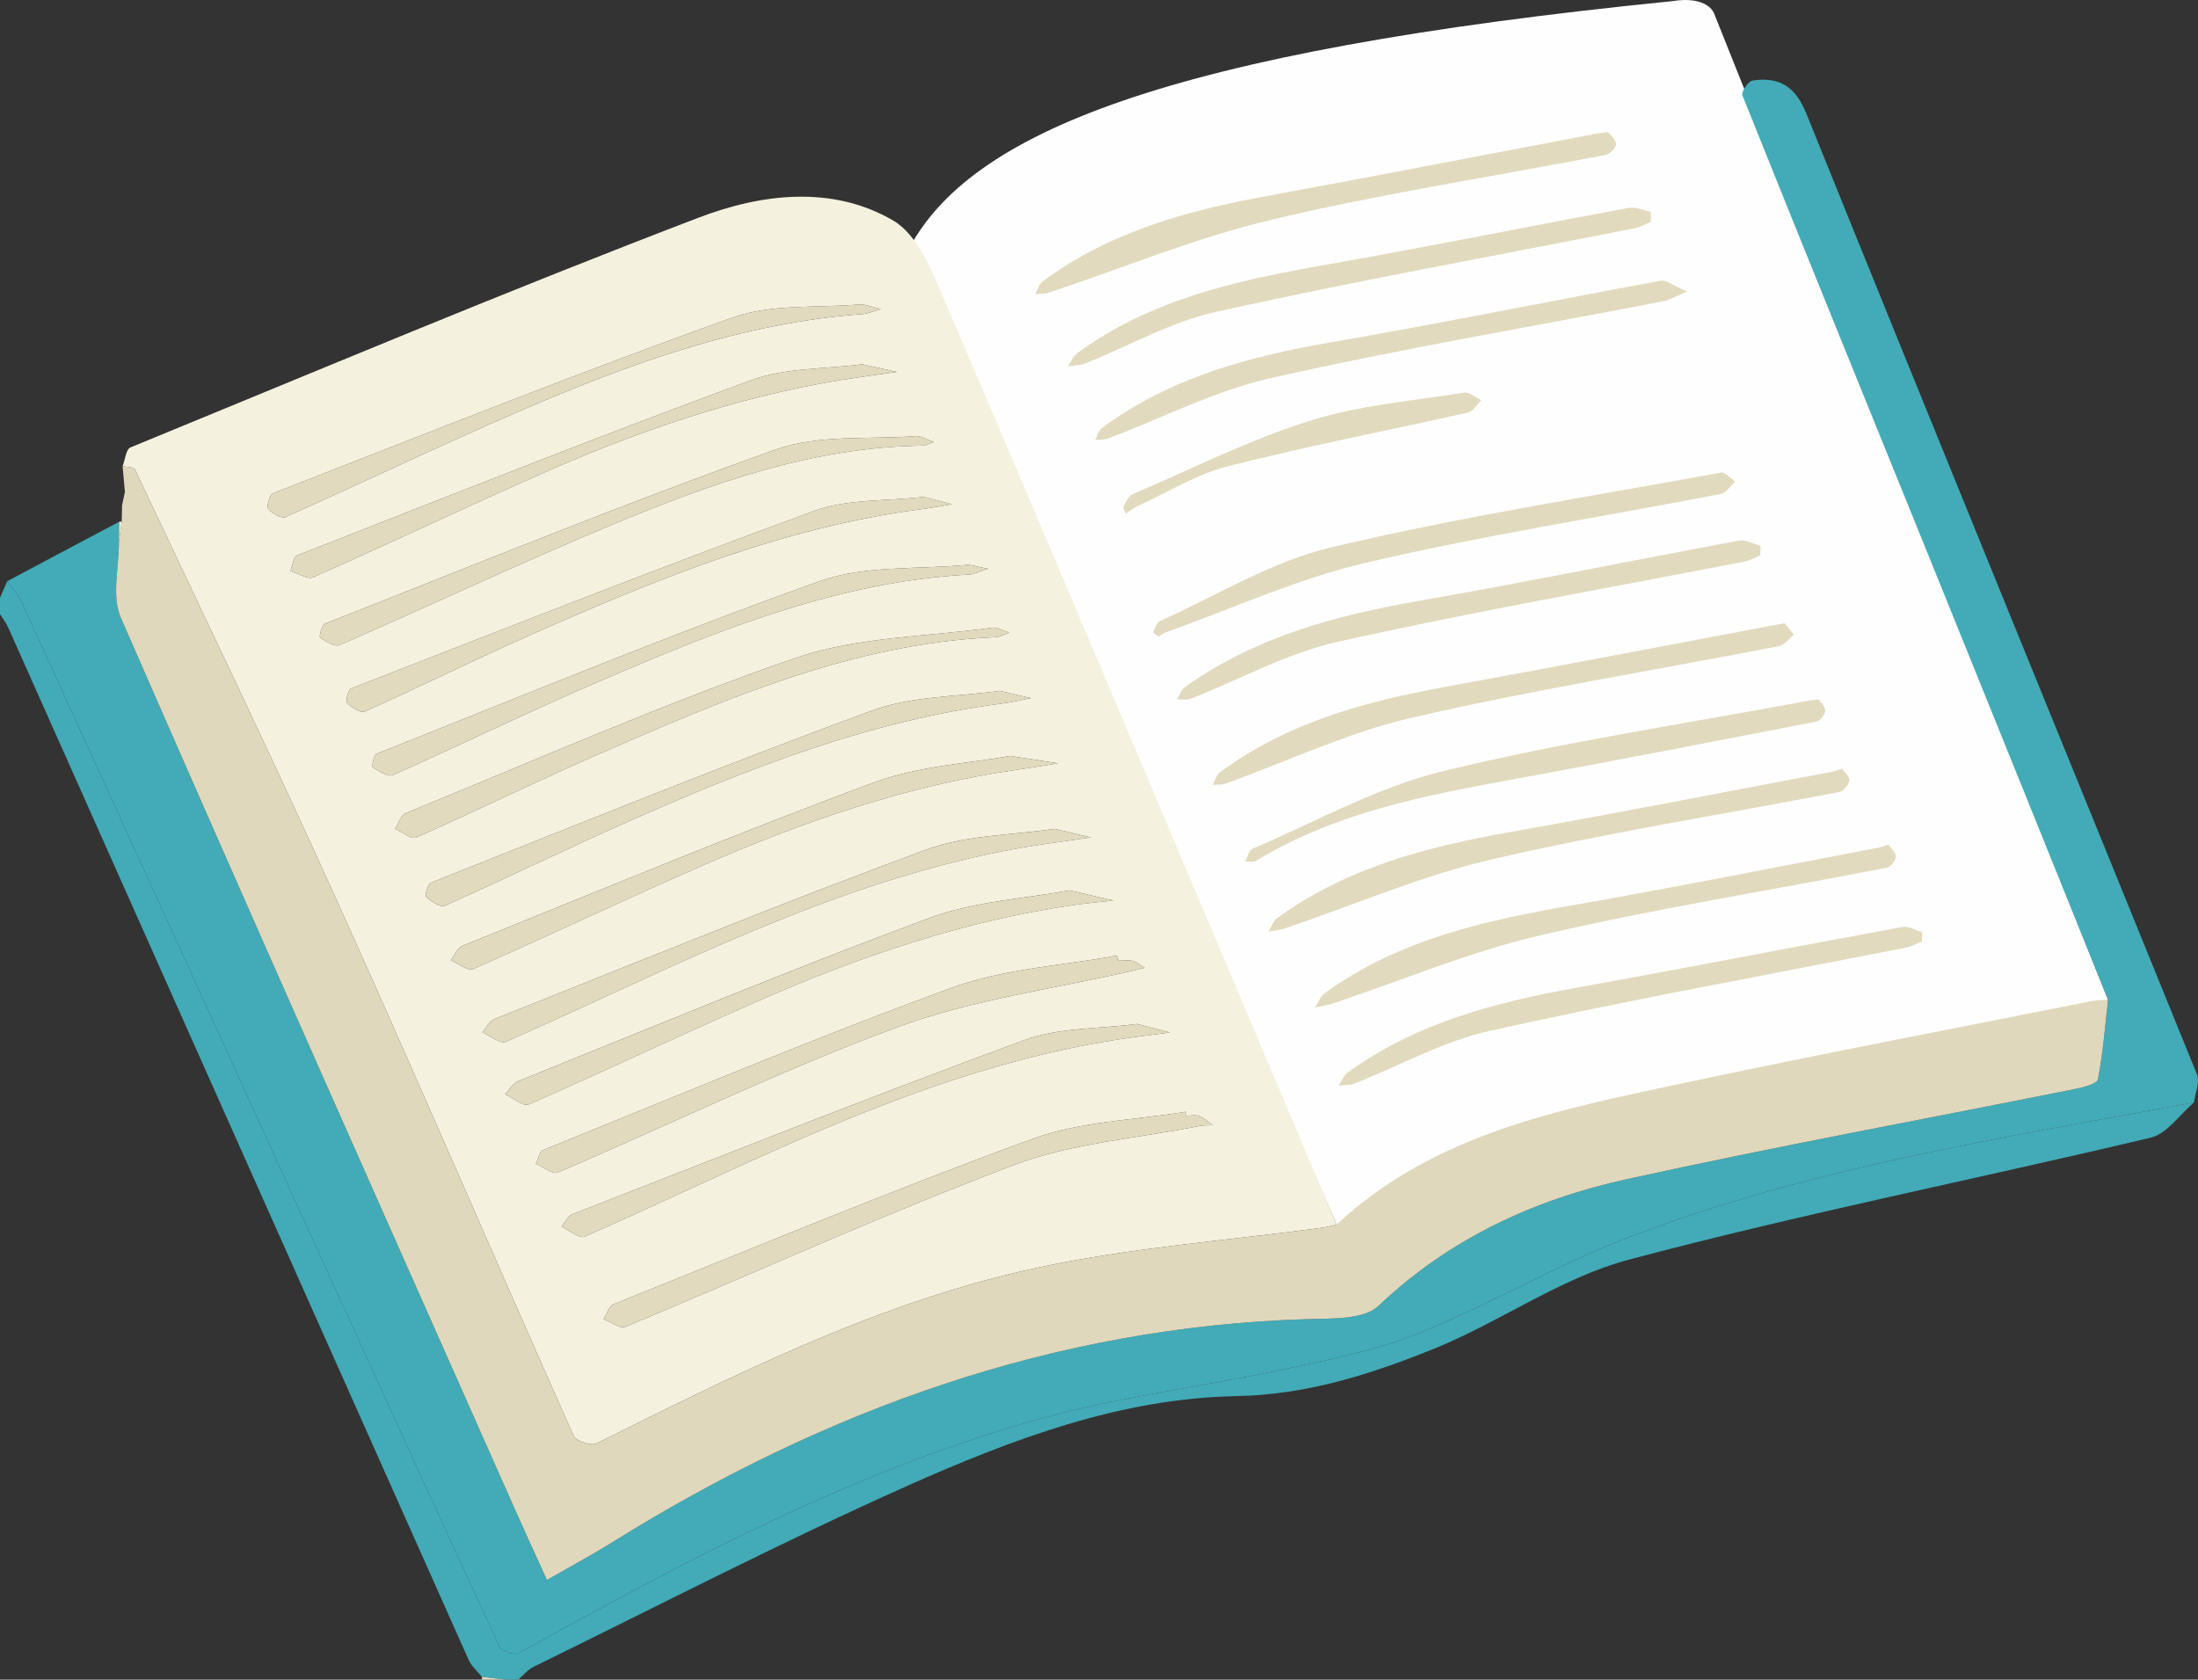   <svg xmlns="http://www.w3.org/2000/svg" viewBox="0 0 240.275 183.628" width="100%" style="vertical-align: middle; max-width: 100%; width: 100%;">
   <rect x="0" y="0" width="240.275" height="183.628" fill="#333333" stroke="none"/>
   <g>
    <g>
     <path d="M99.277,27.343C105.973,14.513,127.429,5.665,182.729,.135c3.982-.664,4.645,1.327,4.645,1.327l43.07,107.837-84.329,24.569" fill="rgb(254, 254, 254)">
     </path>
     <g>
      <path d="M52.676,183.318c-.486-.608-1.129-1.145-1.436-1.833C34.444,143.865,17.677,106.232,.897,68.605c-.23-.515-.595-.971-.897-1.454,0-.601,0-1.202,0-1.803,.264-.604,.528-1.208,.792-1.812,.528,.757,1.188,1.455,1.566,2.281,10.609,23.178,21.188,46.37,31.774,69.559,6.8,14.895,13.589,29.796,20.47,44.653,.224,.484,1.656,.959,2.117,.703,18.126-10.067,36.43-19.821,56.485-25.49,8.874-2.508,18.138-3.613,27.183-5.551,4.966-1.064,10.045-2.041,14.719-3.933,7.693-3.114,14.923-7.39,22.657-10.378,19.994-7.724,41.116-10.982,62.067-14.848-1.56,1.318-2.935,3.413-4.709,3.836-19.002,4.523-38.188,8.326-57.054,13.34-7.453,1.981-14.095,6.832-21.355,9.762-6.872,2.774-13.831,5.015-21.593,5.162-12.633,.239-24.496,4.708-35.89,9.789-13.823,6.164-27.284,13.139-40.887,19.794-.643,.315-1.137,.935-1.7,1.414h-1.443c-.841-.103-1.682-.207-2.523-.31Z" fill="rgb(66,171,183)">
      </path>
      <path d="M52.676,183.318c.841,.103,1.682,.207,2.524,.31h-2.525c.014-.103,.015-.206,.002-.31Z" fill="rgb(224, 216, 188)">
      </path>
      <path d="M13.401,50.966c.277-.704,.373-1.849,.857-2.048,20.668-8.483,41.264-17.161,62.13-25.13,6.788-2.592,14.574-3.597,21.276,.336,2.689,1.578,4.252,5.596,5.626,8.804,11.375,26.546,22.586,53.162,33.847,79.757,2.99,7.062,5.984,14.123,8.976,21.185-.507,.117-1.009,.277-1.523,.346-10.348,1.405-20.834,2.165-31.017,4.34-17.141,3.661-32.772,11.485-48.364,19.251-.583,.291-2.248-.258-2.498-.821-8.586-19.277-16.915-38.669-25.598-57.901-7.232-16.018-14.857-31.86-22.358-47.756-.129-.273-.889-.249-1.354-.363Zm108.834,54.064c-.034-.188-.068-.375-.102-.563-6.029,1.115-12.351,1.428-18.03,3.501-15.07,5.502-29.866,11.756-44.748,17.769-.397,.16-.527,.98-.782,1.492,.807,.343,1.831,1.192,2.39,.954,12.396-5.291,24.54-11.248,37.168-15.895,8.215-3.024,17.12-4.174,25.716-6.165,.423-.098,.841-.213,1.262-.32-.417-.258-.806-.627-1.259-.743-.507-.13-1.073-.03-1.614-.03Zm-21.259-50.708c-4.19,.49-8.371,.214-11.968,1.531-16.968,6.213-33.78,12.855-50.621,19.412-.327,.127-.637,1.366-.427,1.59,.471,.501,1.475,1.134,1.914,.937,5.854-2.623,11.605-5.475,17.465-8.083,13.966-6.216,28.068-12.05,43.407-14.045,1.115-.145,2.221-.358,3.332-.539-1.099-.284-2.198-.568-3.103-.802Zm-4.68-20.532c-1.301-.304-1.795-.55-2.264-.509-4.698,.404-9.727-.08-14.028,1.459-16.852,6.029-33.478,12.691-50.16,19.191-.368,.144-.737,1.414-.515,1.697,.397,.506,1.436,1.092,1.874,.897,8.492-3.778,16.874-7.805,25.403-11.495,12.119-5.242,24.481-9.749,37.831-10.703,.352-.025,.693-.194,1.858-.536Zm12.987,41.733c-4.572,.659-9.583,.551-13.962,2.16-16.185,5.946-32.164,12.451-48.194,18.811-.36,.143-.718,1.405-.554,1.548,.564,.494,1.569,1.19,2.037,.981,6.789-3.027,13.475-6.286,20.27-9.298,13.049-5.785,26.304-10.96,40.606-12.802,1.08-.139,2.146-.395,3.218-.597-1.059-.249-2.118-.497-3.421-.803Zm20.396,46.456c-.024-.145-.048-.291-.071-.436-5.588,.932-11.476,1.042-16.706,2.952-15.422,5.633-30.587,11.969-45.829,18.091-.503,.202-.739,1.066-1.099,1.622,.805,.306,1.809,1.089,2.386,.848,14.173-5.893,28.154-12.282,42.503-17.699,6.393-2.413,13.511-2.911,20.303-4.263,.458-.091,.941-.054,1.413-.076-.486-.347-.931-.795-1.47-1.007-.416-.164-.949-.033-1.43-.033ZM94.262,39.825c-4.049,.537-8.397,.359-12.169,1.746-16.638,6.12-33.113,12.682-49.621,19.152-.403,.158-.493,1.117-.728,1.702,.841,.251,1.884,.956,2.493,.686,8.611-3.819,17.118-7.874,25.742-11.662,10.954-4.811,22.257-8.547,34.16-10.24,1.294-.184,2.587-.366,3.881-.55-1.212-.269-2.424-.538-3.758-.834Zm21.01,50.788c-4.586,.7-9.644,.658-14.081,2.296-15.841,5.848-31.474,12.259-47.166,18.506-.534,.213-.859,.952-1.281,1.446,.856,.374,1.951,1.293,2.532,1.038,7.303-3.2,14.49-6.661,21.787-9.874,12.359-5.442,24.961-10.154,38.464-11.94,1.235-.163,2.465-.356,3.698-.536-1.217-.289-2.434-.578-3.953-.938Zm-4.916-21.454c-.976-.309-1.41-.599-1.795-.545-7.246,1.013-14.858,.991-21.651,3.336-14.421,4.978-28.419,11.182-42.563,16.949-.532,.217-.781,1.125-1.162,1.71,.779,.343,1.779,1.185,2.304,.953,6.582-2.908,13.043-6.09,19.636-8.969,14.059-6.139,28.131-12.299,43.825-12.936,.28-.011,.554-.189,1.406-.497Zm13.939,42.783c-4.183,.556-8.527,.378-12.296,1.763-16.574,6.091-32.984,12.626-49.436,19.045-.496,.194-.796,.889-1.188,1.35,.851,.393,1.946,1.343,2.517,1.093,7.25-3.17,14.391-6.589,21.627-9.792,12.461-5.516,25.176-10.264,38.801-12.057,1.185-.156,2.37-.314,3.555-.471-1.194-.31-2.387-.62-3.581-.931Zm-16.287-49.758c-1.376-.264-1.851-.468-2.303-.425-5.405,.512-11.179,.017-16.14,1.79-16.293,5.821-32.293,12.46-48.381,18.848-.315,.125-.573,1.395-.439,1.48,.666,.428,1.673,1.091,2.198,.858,7.508-3.331,14.891-6.947,22.435-10.19,13.049-5.609,26.194-10.988,40.662-11.739,.357-.019,.705-.215,1.968-.621Zm8.899,35.155c-4.771,.899-10.361,1.182-15.367,3.04-15.101,5.605-29.978,11.813-44.923,17.832-.567,.228-.942,.932-1.407,1.413,.871,.404,1.994,1.38,2.576,1.125,8.343-3.657,16.573-7.572,24.912-11.24,11.156-4.907,22.633-8.837,34.761-10.582,1.421-.204,2.855-.319,4.283-.475-1.372-.316-2.745-.632-4.835-1.114Zm-14.832-49.014c-.988-.355-1.446-.683-1.876-.65-5.155,.396-10.681-.205-15.391,1.472-16.591,5.906-32.904,12.591-49.298,19.044-.344,.135-.644,1.437-.525,1.514,.642,.415,1.612,1.047,2.128,.823,9.952-4.339,19.775-8.983,29.793-13.159,10.884-4.537,21.979-8.511,34.015-8.652,.188-.002,.375-.122,1.155-.391Zm8.331,34.321c-4.304,.799-9.901,1.058-14.906,2.913-15.104,5.598-29.983,11.806-44.926,17.834-.556,.224-.87,1.049-1.297,1.594,.827,.343,1.881,1.201,2.448,.952,8.338-3.671,16.564-7.597,24.911-11.246,11.164-4.881,22.625-8.865,34.768-10.572,1.423-.2,2.84-.445,4.26-.67-1.369-.21-2.738-.419-5.258-.806Z" fill="rgb(244, 241, 222)">
      </path>
      <path d="M239.83,120.533c-20.951,3.867-42.072,7.125-62.067,14.848-7.734,2.988-14.965,7.263-22.657,10.378-4.673,1.892-9.752,2.869-14.719,3.933-9.045,1.938-18.309,3.042-27.183,5.551-20.055,5.669-38.36,15.423-56.485,25.49-.46,.256-1.893-.219-2.117-.703-6.882-14.858-13.67-29.758-20.47-44.653C23.546,112.187,12.967,88.996,2.358,65.817c-.378-.826-1.037-1.523-1.566-2.281,4.08-2.167,8.161-4.334,12.241-6.502-.012,.728-.025,1.456-.037,2.184,.025,2.787-.82,5.954,.206,8.305,14.264,32.677,28.782,65.244,43.244,97.835,1.094,2.466,2.228,4.914,3.343,7.37,2.358-1.355,4.761-2.64,7.068-4.077,23.315-14.523,48.36-23.607,76.088-24.439,2.642-.079,6.137,.075,7.746-1.45,7.749-7.342,16.99-11.618,27.123-13.846,16.282-3.581,32.692-6.584,49.041-9.867,.896-.18,2.384-.553,2.481-1.052,.556-2.863,.775-5.792,1.108-8.698-6.535-16.174-13.06-32.353-19.609-48.521-6.798-16.784-13.631-33.554-20.366-50.363-.143-.357,.645-1.545,1.105-1.611,2.923-.419,4.672,.593,5.914,3.671,14.14,35.03,28.473,69.983,42.678,104.988,.341,.84-.203,2.038-.335,3.07Z" fill="rgb(66,171,183)">
      </path>
      <path d="M230.443,109.3c-.333,2.906-.552,5.835-1.108,8.698-.097,.499-1.585,.872-2.481,1.052-16.349,3.282-32.758,6.286-49.041,9.867-10.133,2.228-19.374,6.504-27.123,13.846-1.609,1.525-5.104,1.37-7.746,1.45-27.728,.832-52.773,9.916-76.088,24.439-2.307,1.437-4.71,2.722-7.068,4.077-1.115-2.456-2.249-4.904-3.343-7.37-14.462-32.591-28.98-65.157-43.244-97.835-1.026-2.351-.181-5.518-.206-8.305,.103-.731,.207-1.463,.31-2.194,.012-.591,.025-1.182,.037-1.773,.104-.491,.207-.983,.311-1.474-.084-.937-.169-1.875-.253-2.812,.466,.115,1.226,.09,1.355,.364,7.501,15.896,15.126,31.738,22.358,47.756,8.683,19.232,17.013,38.624,25.598,57.901,.251,.563,1.915,1.111,2.498,.821,15.592-7.766,31.223-15.59,48.364-19.251,10.183-2.175,20.669-2.935,31.017-4.34,.514-.07,1.016-.229,1.523-.346,10.618-9.904,24.25-12.547,37.713-15.421,14.903-3.182,29.879-6.026,44.825-9.004,.583-.116,1.193-.099,1.791-.144Z" fill="rgb(224, 216, 188)">
      </path>
      <path d="M126.67,69.617c-.203-.17-.62-.431-.589-.506,.184-.443,.374-1.059,.74-1.223,6.193-2.783,12.177-6.501,18.674-8.043,14.074-3.339,28.411-5.569,42.655-8.18,.437-.08,1.022,.646,1.538,.997-.532,.463-1.005,1.228-1.604,1.344-12.926,2.498-25.96,4.521-38.768,7.515-7.503,1.754-14.649,5.033-21.952,7.636-.218,.078-.399,.261-.695,.46Z" fill="rgb(225, 218, 190)">
      </path>
      <path d="M184.424,31.867c-1.543,.653-2.026,.962-2.549,1.063-14.323,2.764-28.72,5.192-42.942,8.399-6.112,1.378-11.858,4.37-17.78,6.603-.437,.165-.952,.124-1.43,.179,.235-.445,.357-1.043,.721-1.313,7.483-5.535,16.137-7.838,25.155-9.394,12.016-2.073,23.969-4.51,35.962-6.718,.567-.104,1.264,.496,2.863,1.18Z" fill="rgb(225, 218, 190)">
      </path>
      <path d="M175.772,14.441c.237,.316,.872,.798,.891,1.303,.015,.396-.68,1.1-1.151,1.191-12.162,2.348-24.434,4.217-36.473,7.074-8.315,1.974-16.308,5.304-24.452,8.005-.438,.145-.944,.083-1.419,.117,.265-.459,.42-1.065,.81-1.356,7.319-5.453,15.831-7.756,24.634-9.37,12.004-2.201,23.984-4.535,35.975-6.81,.235-.045,.476-.063,1.184-.154Z" fill="rgb(225, 218, 190)">
      </path>
      <path d="M198.806,76.459c.202,.317,.732,.785,.72,1.238-.011,.416-.55,1.105-.951,1.183-10.979,2.137-21.959,4.269-32.962,6.28-9.808,1.793-19.578,3.641-28.275,8.935-.311,.189-.808,.073-1.218,.099,.25-.477,.385-1.226,.769-1.389,6.897-2.936,13.598-6.726,20.793-8.481,13.169-3.211,26.634-5.21,39.976-7.712,.235-.044,.475-.064,1.148-.153Z" fill="rgb(225, 218, 190)">
      </path>
      <path d="M210.103,102.903c-.566,.231-1.112,.563-1.701,.68-15.188,3.006-30.433,5.751-45.541,9.111-5.12,1.139-9.891,3.836-14.837,5.782-.511,.201-1.125,.14-1.691,.2,.331-.486,.561-1.113,1.009-1.438,7.534-5.457,16.248-7.687,25.226-9.3,11.826-2.124,23.618-4.438,35.436-6.604,.647-.119,1.405,.368,2.111,.573-.004,.332-.008,.664-.012,.996Z" fill="rgb(225, 218, 190)">
      </path>
      <path d="M201.37,84.044c.256,.378,.868,.886,.804,1.288-.076,.48-.673,1.162-1.142,1.253-12.685,2.454-25.472,4.459-38.045,7.387-7.685,1.79-15.041,4.989-22.551,7.535-.561,.19-1.175,.226-1.764,.333,.319-.506,.523-1.168,.973-1.494,7.582-5.5,16.343-7.768,25.393-9.374,11.779-2.09,23.521-4.392,35.278-6.606,.234-.044,.459-.138,1.054-.322Z" fill="rgb(225, 218, 190)">
      </path>
      <path d="M192.434,60.705c-.569,.232-1.118,.565-1.71,.681-14.847,2.893-29.762,5.485-44.518,8.783-5.524,1.235-10.678,4.118-16.015,6.211-.452,.177-1.019,.064-1.532,.086,.285-.454,.466-1.052,.869-1.34,7.654-5.475,16.427-7.839,25.555-9.433,11.717-2.047,23.376-4.431,35.073-6.598,.704-.13,1.525,.37,2.291,.578-.005,.344-.009,.689-.014,1.033Z" fill="rgb(225, 218, 190)">
      </path>
      <path d="M180.458,24.253c-.588,.238-1.156,.578-1.768,.699-15.254,3.015-30.563,5.777-45.741,9.134-4.949,1.095-9.551,3.747-14.327,5.647-.579,.23-1.255,.215-1.886,.314,.336-.487,.573-1.11,1.024-1.44,8.137-5.958,17.645-7.994,27.327-9.69,11.014-1.929,21.975-4.159,32.971-6.192,.744-.138,1.592,.283,2.391,.443,.003,.361,.005,.722,.008,1.083Z" fill="rgb(225, 218, 190)">
      </path>
      <path d="M206.422,92.34c.257,.375,.821,.838,.813,1.292-.008,.43-.556,1.151-.966,1.231-12.623,2.454-25.345,4.471-37.86,7.382-7.744,1.801-15.173,4.949-22.749,7.475-.62,.207-1.284,.285-1.927,.422,.366-.537,.62-1.23,1.115-1.589,8.163-5.921,17.68-7.95,27.366-9.642,11.077-1.935,22.105-4.147,33.153-6.243,.234-.044,.459-.14,1.054-.327Z" fill="rgb(225, 218, 190)">
      </path>
      <path d="M195.096,68.134c.254,.316,.633,.789,1.012,1.262-.549,.43-1.046,1.131-1.655,1.25-13.381,2.595-26.86,4.758-40.132,7.819-6.978,1.609-13.597,4.774-20.386,7.213-.414,.149-.902,.09-1.356,.128,.252-.462,.389-1.079,.773-1.364,7.269-5.4,15.711-7.715,24.449-9.314,12.052-2.205,24.086-4.514,36.127-6.778,.235-.044,.471-.087,1.169-.216Z" fill="rgb(225, 218, 190)">
      </path>
      <path d="M123.075,56.14c-.083-.219-.354-.583-.263-.762,.256-.503,.565-1.156,1.024-1.354,6.401-2.756,12.683-5.914,19.3-8.007,5.429-1.717,11.259-2.183,16.927-3.099,.563-.091,1.243,.542,1.869,.84-.481,.461-.896,1.215-1.453,1.341-8.751,1.973-17.57,3.665-26.259,5.875-3.429,.872-6.576,2.854-9.847,4.343-.321,.146-.603,.378-1.3,.824Z" fill="rgb(225, 218, 190)">
      </path>
      <path d="M13.653,53.777c-.104,.491-.207,.983-.311,1.474,.104-.491,.207-.983,.311-1.474Z" fill="rgb(244, 241, 222)">
      </path>
      <path d="M13.306,57.025c-.103,.731-.207,1.463-.31,2.194,.012-.728,.025-1.456,.037-2.184,.091,0,.182-.004,.273-.01Z" fill="rgb(244, 241, 222)">
      </path>
      <path d="M122.235,105.03c.54,0,1.107-.1,1.614,.03,.453,.116,.842,.486,1.259,.743-.421,.107-.839,.222-1.262,.32-8.596,1.991-17.501,3.142-25.716,6.165-12.628,4.648-24.772,10.604-37.168,15.895-.559,.239-1.583-.611-2.39-.954,.255-.512,.385-1.332,.782-1.492,14.882-6.013,29.678-12.267,44.748-17.769,5.679-2.073,12.001-2.386,18.03-3.501,.034,.188,.068,.375,.102,.563Z" fill="rgb(225, 218, 190)">
      </path>
      <path d="M100.976,54.321c.905,.234,2.004,.518,3.103,.802-1.11,.181-2.217,.394-3.332,.539-15.339,1.995-29.441,7.829-43.407,14.045-5.86,2.608-11.611,5.461-17.465,8.083-.439,.197-1.443-.436-1.914-.937-.21-.224,.099-1.462,.427-1.59,16.841-6.557,33.652-13.199,50.621-19.412,3.597-1.317,7.778-1.041,11.968-1.531Z" fill="rgb(225, 218, 190)">
      </path>
      <path d="M96.296,33.789c-1.165,.342-1.506,.511-1.858,.536-13.351,.954-25.712,5.46-37.831,10.703-8.529,3.689-16.911,7.717-25.403,11.495-.438,.195-1.477-.391-1.874-.897-.222-.282,.147-1.553,.515-1.697,16.682-6.499,33.307-13.162,50.16-19.191,4.301-1.539,9.33-1.055,14.028-1.459,.469-.04,.963,.205,2.264,.509Z" fill="rgb(225, 218, 190)">
      </path>
      <path d="M109.284,75.523c1.302,.306,2.361,.554,3.421,.803-1.072,.202-2.138,.457-3.218,.597-14.301,1.842-27.557,7.017-40.606,12.802-6.795,3.013-13.481,6.271-20.27,9.298-.468,.209-1.473-.488-2.037-.981-.164-.143,.194-1.406,.554-1.548,16.031-6.36,32.01-12.865,48.194-18.811,4.379-1.609,9.39-1.501,13.962-2.16Z" fill="rgb(225, 218, 190)">
      </path>
      <path d="M129.68,121.979c.481,0,1.014-.131,1.43,.033,.539,.212,.984,.66,1.47,1.007-.472,.022-.955-.015-1.413,.076-6.792,1.352-13.91,1.85-20.303,4.263-14.349,5.417-28.33,11.806-42.503,17.699-.578,.24-1.581-.542-2.386-.848,.36-.556,.597-1.42,1.099-1.622,15.241-6.122,30.407-12.458,45.829-18.091,5.23-1.91,11.119-2.02,16.706-2.952,.024,.145,.048,.291,.071,.436Z" fill="rgb(225, 218, 190)">
      </path>
      <path d="M94.262,39.825c1.334,.296,2.546,.565,3.758,.834-1.294,.183-2.587,.366-3.881,.55-11.903,1.693-23.205,5.429-34.16,10.24-8.624,3.788-17.131,7.844-25.742,11.662-.61,.27-1.652-.435-2.493-.686,.236-.585,.325-1.544,.728-1.702,16.507-6.47,32.983-13.032,49.621-19.152,3.772-1.387,8.12-1.208,12.169-1.746Z" fill="rgb(225, 218, 190)">
      </path>
      <path d="M115.272,90.614c1.518,.36,2.735,.649,3.953,.938-1.232,.179-2.463,.372-3.698,.536-13.503,1.786-26.105,6.498-38.464,11.94-7.297,3.213-14.485,6.674-21.787,9.874-.581,.254-1.676-.665-2.532-1.038,.422-.494,.747-1.234,1.281-1.446,15.692-6.247,31.325-12.658,47.166-18.506,4.437-1.638,9.495-1.596,14.081-2.296Z" fill="rgb(225, 218, 190)">
      </path>
      <path d="M110.356,69.16c-.853,.308-1.126,.486-1.406,.497-15.694,.638-29.766,6.797-43.825,12.936-6.594,2.879-13.054,6.061-19.636,8.969-.525,.232-1.525-.61-2.304-.953,.381-.586,.631-1.494,1.162-1.71,14.144-5.767,28.142-11.97,42.563-16.949,6.792-2.345,14.405-2.323,21.651-3.336,.386-.054,.82,.237,1.795,.545Z" fill="rgb(225, 218, 190)">
      </path>
      <path d="M124.295,111.943c1.194,.31,2.388,.621,3.581,.931-1.185,.157-2.37,.315-3.555,.471-13.626,1.794-26.34,6.541-38.801,12.057-7.236,3.203-14.377,6.623-21.627,9.792-.57,.249-1.666-.701-2.517-1.093,.391-.461,.692-1.156,1.188-1.35,16.452-6.419,32.862-12.954,49.436-19.045,3.769-1.385,8.114-1.208,12.296-1.763Z" fill="rgb(225, 218, 190)">
      </path>
      <path d="M108.009,62.185c-1.264,.407-1.611,.603-1.968,.621-14.468,.751-27.613,6.13-40.662,11.739-7.544,3.243-14.928,6.859-22.435,10.19-.526,.233-1.532-.43-2.198-.858-.133-.086,.124-1.355,.439-1.48,16.088-6.387,32.088-13.027,48.381-18.848,4.961-1.772,10.735-1.278,16.14-1.79,.452-.043,.927,.161,2.303,.425Z" fill="rgb(225, 218, 190)">
      </path>
      <path d="M116.908,97.341c2.09,.482,3.462,.798,4.835,1.114-1.428,.156-2.862,.27-4.283,.475-12.129,1.745-23.605,5.675-34.761,10.582-8.339,3.668-16.568,7.583-24.912,11.24-.582,.255-1.705-.722-2.576-1.125,.465-.482,.84-1.185,1.407-1.413,14.946-6.019,29.822-12.227,44.923-17.832,5.005-1.858,10.596-2.141,15.367-3.04Z" fill="rgb(225, 218, 190)">
      </path>
      <path d="M102.076,48.327c-.78,.27-.967,.389-1.155,.391-12.036,.141-23.13,4.115-34.015,8.652-10.018,4.176-19.841,8.821-29.793,13.159-.516,.225-1.486-.408-2.128-.823-.119-.077,.181-1.379,.525-1.514,16.394-6.453,32.707-13.138,49.298-19.044,4.71-1.677,10.236-1.076,15.391-1.472,.43-.033,.888,.295,1.876,.65Z" fill="rgb(225, 218, 190)">
      </path>
      <path d="M110.407,82.647c2.52,.386,3.889,.596,5.258,.806-1.42,.224-2.837,.47-4.26,.67-12.142,1.707-23.604,5.691-34.768,10.572-8.347,3.65-16.573,7.575-24.911,11.246-.566,.249-1.62-.609-2.448-.952,.427-.545,.741-1.37,1.297-1.594,14.943-6.028,29.822-12.236,44.926-17.834,5.005-1.855,10.602-2.114,14.906-2.913Z" fill="rgb(225, 218, 190)">
      </path>
     </g>
    </g>
   </g>
  </svg>

